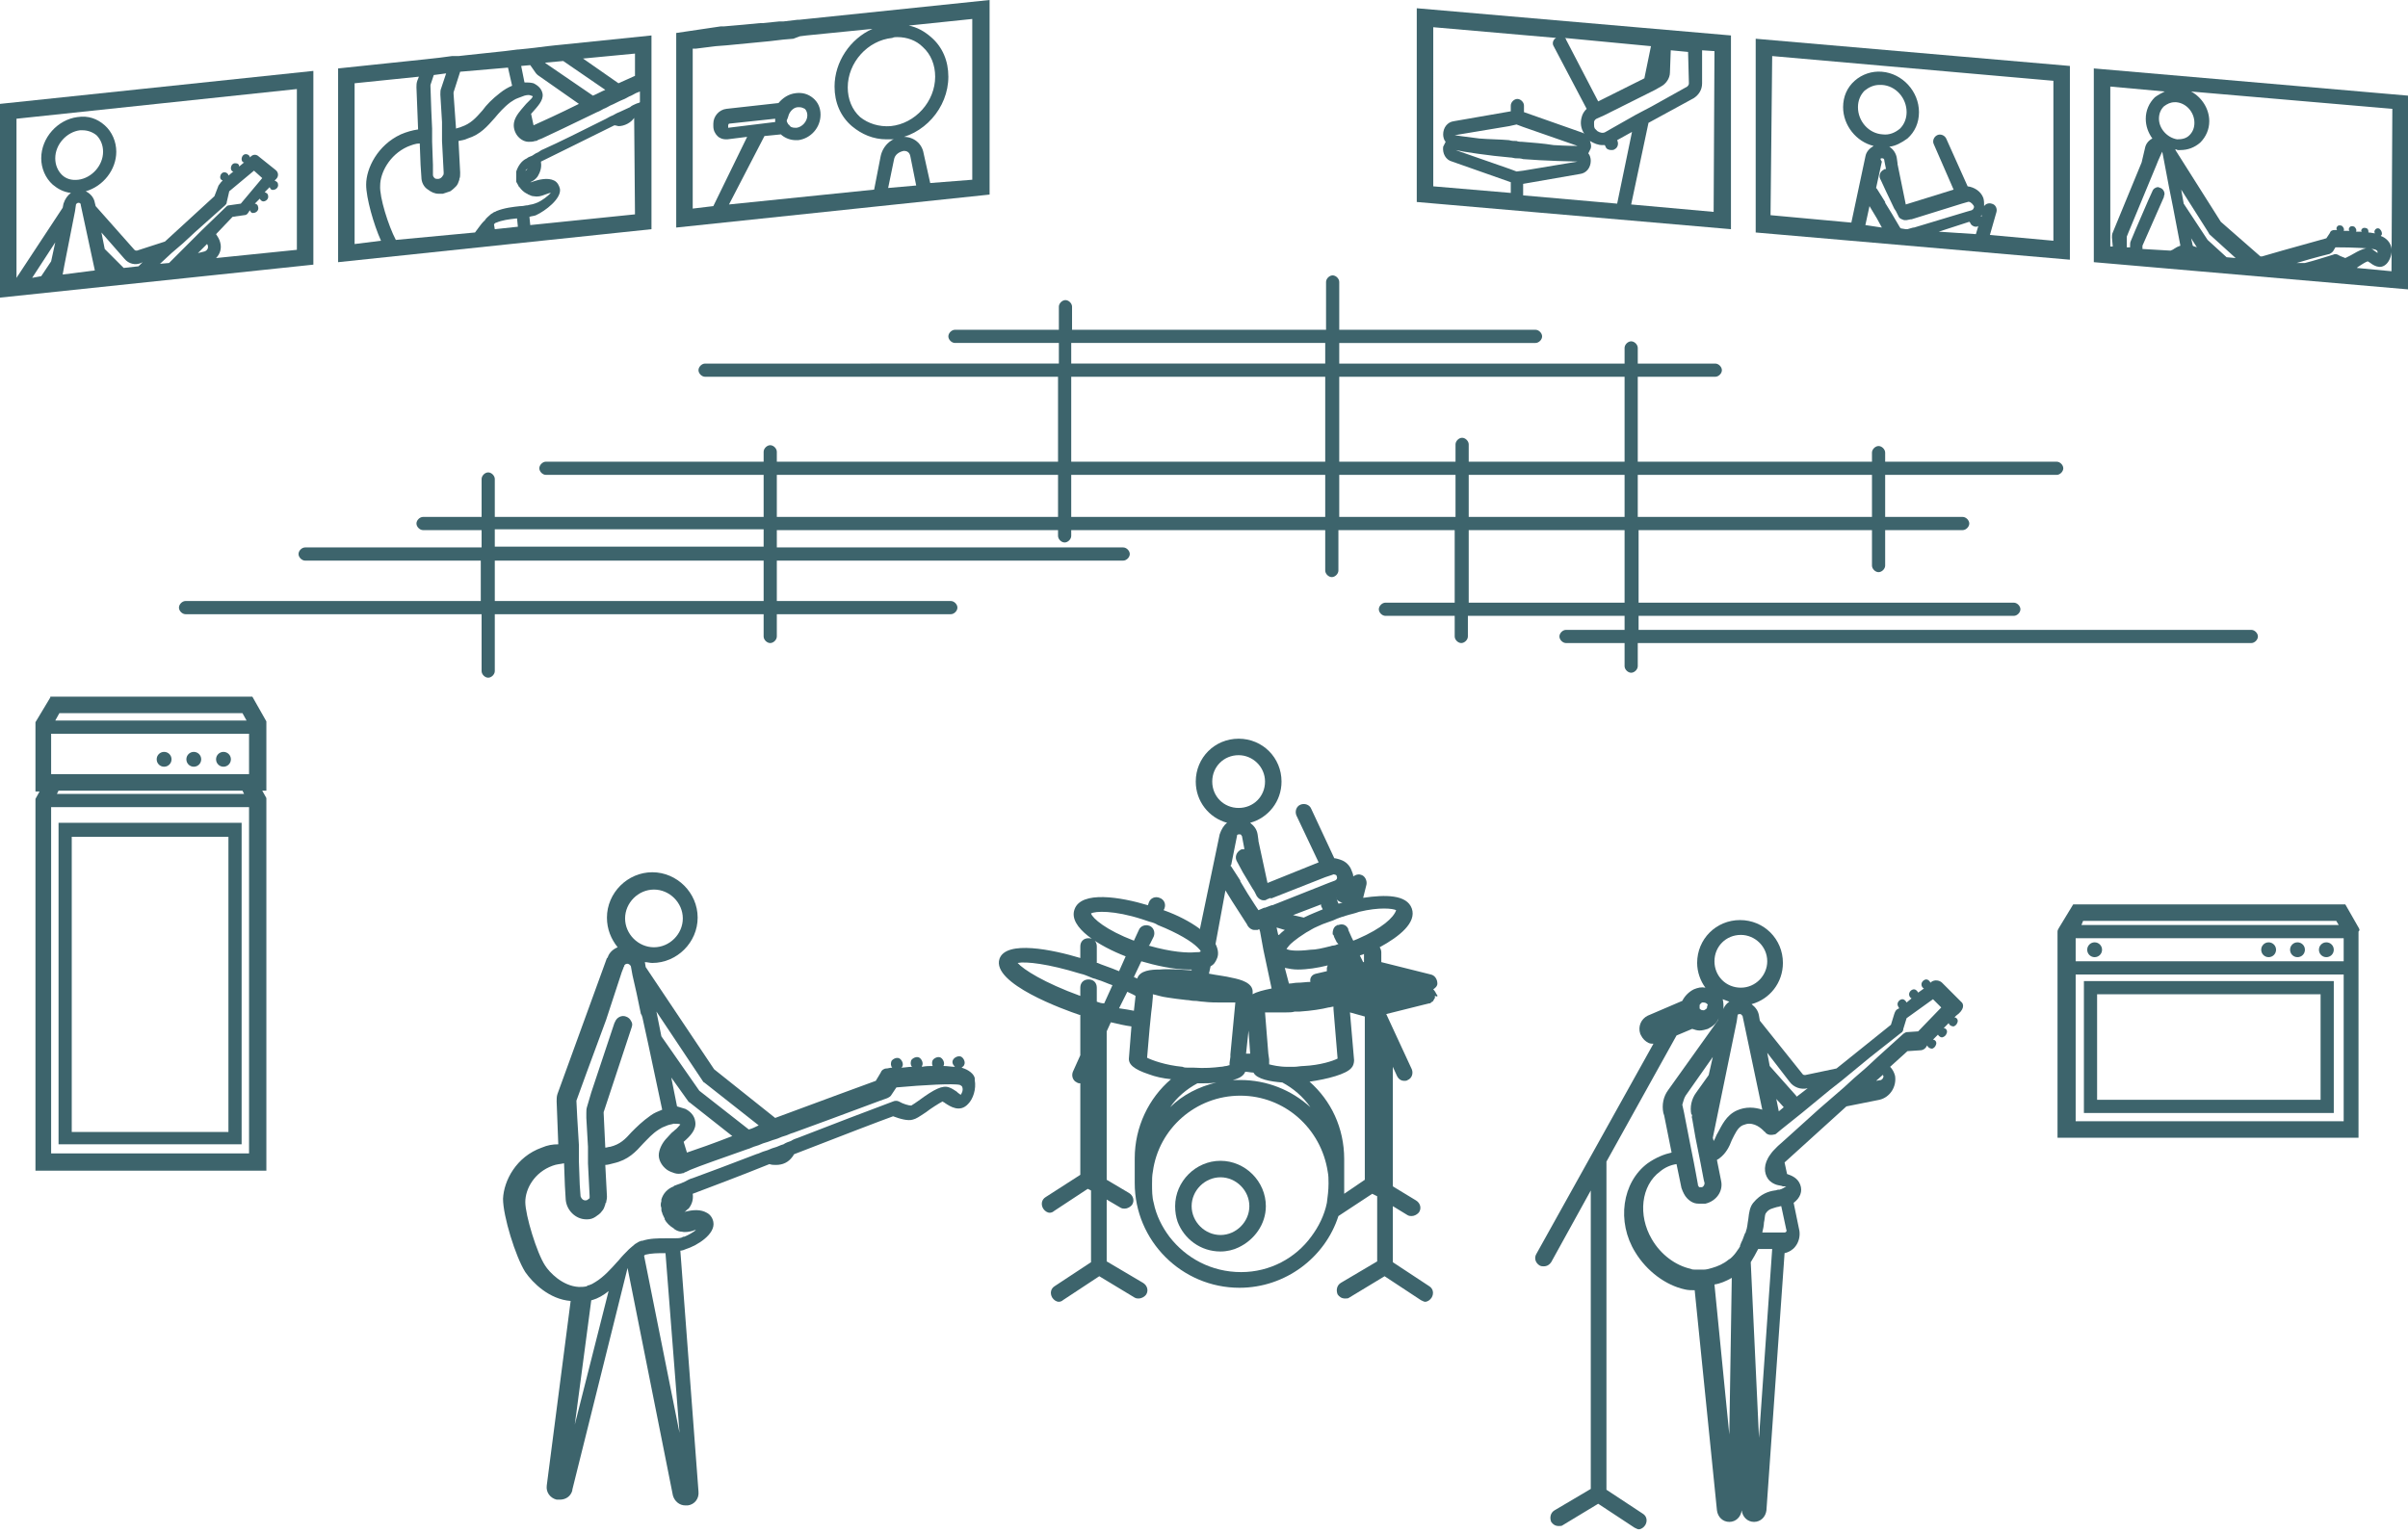 <?xml version="1.0" encoding="utf-8"?>
<!-- Generator: Adobe Illustrator 23.0.1, SVG Export Plug-In . SVG Version: 6.00 Build 0)  -->
<svg version="1.1" id="レイヤー_1" xmlns="http://www.w3.org/2000/svg" xmlns:xlink="http://www.w3.org/1999/xlink" x="0px"
	 y="0px" width="292px" height="186px" viewBox="0 0 292 186" enable-background="new 0 0 292 186" xml:space="preserve">
<g>
	<g>
		<path fill="#3D646C" d="M174.3,120.8c0-0.1,0-0.1-0.1-0.2c-0.1-0.2-0.2-0.4-0.4-0.6c0.3-0.2,0.5-0.4,0.5-0.7c0-0.5-0.3-1-0.8-1.1
			l-6-1.5v-1.2c0-0.2-0.1-0.5-0.2-0.6c2.4-1.3,4.5-3,3.9-4.7c-0.6-1.7-3.2-1.7-5.9-1.3l0.4-1.6c0.1-0.5-0.2-1.1-0.7-1.2
			c-0.3-0.1-0.6,0-0.9,0.2c0-0.2-0.1-0.5-0.2-0.7c-0.2-0.6-0.7-1.1-1.3-1.3c-0.3-0.1-0.6-0.2-0.8-0.2l-2.8-6
			c-0.2-0.5-0.8-0.7-1.3-0.5c-0.5,0.2-0.7,0.8-0.5,1.3l2.7,5.7l-6.2,2.5l-1.1-5.1c0,0,0,0,0-0.1l-0.1-0.7c-0.1-0.6-0.4-1-0.9-1.4
			c2.2-0.6,3.8-2.6,3.8-5c0-2.9-2.3-5.2-5.2-5.2s-5.2,2.3-5.2,5.2c0,2.4,1.6,4.4,3.8,5c-0.4,0.3-0.7,0.8-0.9,1.4l-2.4,11.5
			c0,0-0.1-0.1-0.1-0.1c-1.1-0.8-2.6-1.6-4.3-2.2l0.1-0.2c0.2-0.5,0-1.1-0.6-1.3c-0.5-0.2-1.1,0-1.3,0.6l-0.1,0.3
			c-3.3-1-8.1-1.8-8.9,0.5c-0.8,2.2,3.1,4.5,6.2,5.7l-0.8,1.8c-1.2-0.5-2.2-0.8-2.6-1c0,0,0,0-0.1,0v-2c0-0.6-0.4-1-1-1s-1,0.4-1,1
			v1.4c-3.3-1-9-2.2-9.8,0.1c-1,3,7.9,6.2,9.7,6.8c0,0,0,0,0.1,0v4.9l-0.9,2c-0.2,0.5,0,1.1,0.5,1.3c0.1,0.1,0.3,0.1,0.4,0.1
			c0,0,0,0,0,0v11.1l-4.2,2.7c-0.5,0.3-0.6,0.9-0.3,1.4c0.2,0.3,0.5,0.5,0.8,0.5c0.2,0,0.4-0.1,0.5-0.2l4.1-2.7l0.4,0.2v8.7
			l-4.4,2.9c-0.5,0.3-0.6,0.9-0.3,1.4c0.2,0.3,0.5,0.5,0.8,0.5c0.2,0,0.4-0.1,0.5-0.2l4.4-2.9l4.3,2.6c0.2,0.1,0.3,0.1,0.5,0.1
			c0.3,0,0.7-0.2,0.9-0.5c0.3-0.5,0.1-1.1-0.4-1.4l-4.4-2.6v-7.5l1.7,1c0.2,0.1,0.3,0.1,0.5,0.1c0.3,0,0.7-0.2,0.9-0.5
			c0.3-0.5,0.1-1.1-0.4-1.4l-2.7-1.6v-18l0.5-1.1c0.9,0.2,1.7,0.4,2.5,0.5l-0.3,3.8c-0.1,0.8,0.6,1.4,2.4,2c0.8,0.3,1.7,0.5,2.7,0.6
			c-2.7,2.3-4.4,5.8-4.4,9.6v3c0,7,5.7,12.7,12.7,12.7c5.6,0,10.4-3.7,12-8.7l4.1-2.7l0.6,0.3v7.9l-4.4,2.6
			c-0.5,0.3-0.6,0.9-0.4,1.4c0.2,0.3,0.5,0.5,0.9,0.5c0.2,0,0.4,0,0.5-0.1l4.3-2.6l4.4,2.9c0.2,0.1,0.4,0.2,0.5,0.2
			c0.3,0,0.6-0.2,0.8-0.5c0.3-0.5,0.2-1.1-0.3-1.4l-4.4-2.9v-6.8l1.8,1.1c0.2,0.1,0.3,0.1,0.5,0.1c0.3,0,0.7-0.2,0.9-0.5
			c0.3-0.5,0.1-1.1-0.4-1.4l-2.8-1.7v-14.5l0.5,1.1c0.2,0.4,0.5,0.6,0.9,0.6c0.1,0,0.3,0,0.4-0.1c0.5-0.2,0.7-0.8,0.5-1.3l-3.1-6.7
			l5.2-1.3c0,0,0.1,0,0.1,0c0.1,0,0.1,0,0.1-0.1c0.1,0,0.1-0.1,0.2-0.1c0,0,0.1-0.1,0.1-0.1c0-0.1,0.1-0.1,0.1-0.2
			c0,0,0-0.1,0.1-0.1c0-0.1,0-0.2,0-0.3C174.3,120.9,174.3,120.9,174.3,120.8C174.3,120.8,174.3,120.8,174.3,120.8
			C174.3,120.8,174.3,120.8,174.3,120.8z M141.8,150c-0.9-1.2-1.6-2.6-1.9-4.1c-0.2-0.7-0.2-1.5-0.2-2.3c0-0.5,0-1,0.1-1.5
			c0.7-5.2,5.2-9.2,10.6-9.2c5.4,0,9.8,4,10.6,9.2c0.1,0.5,0.1,0.9,0.1,1.4v0.1c0,0,0,0,0,0c0,0.8-0.1,1.5-0.2,2.3
			c-0.3,1.5-1,2.9-1.9,4.1c-1.9,2.6-5,4.3-8.5,4.3C146.9,154.3,143.8,152.6,141.8,150z M133,121.5v-1.7c0-0.6-0.4-1-1-1s-1,0.4-1,1
			v1c-4.4-1.6-6.9-3.2-7.6-4c1-0.2,3.7,0.1,7.6,1.3c0.5,0.1,0.9,0.3,1.4,0.5c0.2,0.1,0.4,0.1,0.6,0.2c0.7,0.2,1.3,0.5,1.9,0.7
			l-1,2.2C133.5,121.7,133.3,121.6,133,121.5z M136.7,120.3c0.4,0.2,0.7,0.3,1,0.5l-0.2,1.8c-0.5-0.1-1.1-0.2-1.8-0.3L136.7,120.3z
			 M132.3,110.8c0.5-0.3,2.8-0.4,6.2,0.7c0.3,0.1,0.6,0.2,0.9,0.3c0.4,0.1,0.7,0.2,1,0.4c2.5,1,4.1,2,4.8,2.7
			c0.2,0.2,0.4,0.4,0.4,0.5c-0.1,0.1-0.3,0.1-0.6,0.1c-1,0.1-2.9,0-5.7-0.8l0.1-0.1l0.5-1c0.2-0.5,0-1.1-0.5-1.3
			c-0.5-0.2-1.1,0-1.3,0.5l0,0l-0.6,1.3C134.1,112.8,132.5,111.4,132.3,110.8z M154.1,109l6.6-2.6l0.9-0.3c0.1-0.1,0.3,0,0.3,0
			c0.1,0,0.2,0.1,0.2,0.2c0.1,0.2,0,0.4-0.2,0.5l-0.8,0.3l-6.8,2.7l-0.1,0l-0.8,0.3l-0.1,0l-0.7,0.3l-0.2-0.3l-0.2-0.3l-0.9-1.4
			l-0.9-1.5l0-0.1l-1.1-1.7l-0.1-0.1l0.1-0.1l0.7-3.5c0-0.1,0-0.2,0.3-0.2s0.2,0.2,0.3,0.2l0.3,1.6c-0.2,0-0.4,0-0.5,0.1
			c-0.5,0.3-0.7,0.9-0.4,1.4l0,0l0.7,1.3l1.2,2l0.2,0.3l0.3,0.6c0.2,0.3,0.5,0.5,0.8,0.5c0,0,0.1,0,0.1,0c0.1,0,0.2,0,0.3-0.1
			l0.5-0.2L154.1,109z M162.2,128.4c-0.6,0.3-2.1,0.8-4.1,0.9c-0.4,0-0.8,0.1-1.2,0.1c-0.3,0-0.5,0-0.8,0c-1,0-1.8-0.2-2.2-0.3
			l0-0.3l0-0.3l-0.1-0.7l-0.4-5c0.1,0,0.3,0,0.4,0c0.3,0,0.6,0,0.9,0c0.1,0,0.2,0,0.3,0c0.3,0,0.7,0,1,0c0.3,0,0.7,0,1-0.1
			c0.2,0,0.4,0,0.6,0c1.5-0.1,2.7-0.3,3.5-0.5c0.2,0,0.4-0.1,0.6-0.1l0,0.3L162.2,128.4z M162.8,109.5c-0.2,0-0.3,0.1-0.5,0.1
			l-0.2-0.5c0-0.1-0.1-0.1-0.1-0.2l0,0C162.1,109.2,162.4,109.4,162.8,109.5z M155.8,117.4c0.5,0.1,1,0.2,1.6,0.2
			c1.1,0,2.4-0.2,3.6-0.5l-0.1,0.3c0,0.1,0,0.3,0,0.4l-1.3,0.3c-0.5,0.1-0.8,0.5-0.7,1c-0.5,0-1,0.1-1.6,0.1c-0.3,0-0.6,0.1-1,0.1
			L155.8,117.4z M160.2,109.9l0.2,0.4c-0.7,0.3-1.5,0.6-2.3,1l-1.3-0.3l3.4-1.3C160.2,109.7,160.2,109.8,160.2,109.9z M154.8,112.5
			l1,0.3c-0.3,0.2-0.5,0.4-0.7,0.6l-0.1,0L154.8,112.5z M151.4,125l0.2,2.8h-0.5L151.4,125z M150.4,131c-0.3,0-0.6,0-0.9,0
			c0.8-0.2,1.3-0.5,1.5-1c0.3,0,0.7,0.1,1,0.1c0.4,0.8,2.1,1.1,3.5,1.2c1.3,0.7,2.5,1.7,3.4,3C156.6,132.2,153.6,131,150.4,131z
			 M163.4,117.2C163.4,117.2,163.4,117.2,163.4,117.2L163.4,117.2L163.4,117.2z M164.6,113.9c-0.2,0.1-0.3,0.1-0.5,0.2l-0.2-0.4
			l-0.4-0.9l0-0.1l0,0c-0.2-0.5-0.7-0.7-1.2-0.5c0,0-0.1,0-0.1,0c-0.1,0-0.1,0.1-0.2,0.1c-0.3,0.2-0.4,0.6-0.4,0.9
			c0,0.1,0,0.2,0.1,0.2l0.1,0.3l0.3,0.6l0.1,0.1l0.1,0.1c-0.2,0.1-0.5,0.2-0.7,0.2c-0.1,0-0.3,0.1-0.4,0.1c-0.8,0.2-1.6,0.4-2.3,0.4
			c-1.6,0.2-2.6,0.1-2.9-0.1c0.1-0.1,0.2-0.3,0.5-0.6c0.2-0.2,0.6-0.5,1-0.8c0.3-0.2,0.6-0.4,0.9-0.6c0.4-0.2,0.8-0.5,1.3-0.7
			c0.4-0.2,0.9-0.4,1.5-0.6c0,0,0,0,0,0c0.3-0.1,0.6-0.2,1-0.4c0.1,0,0.2-0.1,0.3-0.1c0.2-0.1,0.4-0.1,0.6-0.2
			c0.6-0.2,1.2-0.3,1.7-0.5c2.5-0.6,4.1-0.4,4.5-0.2C169,111.3,167.6,112.6,164.6,113.9z M148.6,108l0.8,1.3l1.8,2.8l0.1,0.2
			c0.2,0.3,0.5,0.5,0.8,0.5c0.1,0,0.2,0,0.3,0c0,0,0.1,0,0.1,0l0.2-0.1l0.1,0.3l0.2,1.1l0.2,1.1l1,4.7c-1,0.2-1.8,0.4-2.3,0.7l0-0.2
			c0.1-1.2-1.5-1.6-2.5-1.8c-0.8-0.2-1.8-0.3-2.8-0.5l0.2-0.9c0.4-0.2,0.6-0.5,0.8-1c0.2-0.5,0.1-1.1-0.2-1.7L148.6,108z
			 M139.4,124.8l0.1-1l0.1-1l0.1-0.8l0.1-1.1l0-0.3c0.5,0.1,1,0.3,1.8,0.4c0.6,0.1,1.4,0.2,2.3,0.3c0.3,0,0.6,0.1,0.9,0.1
			c0,0,0.1,0,0.1,0c0.3,0,0.7,0.1,1,0.1c0.8,0.1,1.6,0.1,2.3,0.1c0.4,0,0.7,0,1,0c0.2,0,0.4,0,0.6,0l-0.6,6.3l0,0.3l-0.1,0.7l0,0.3
			c-0.1,0-0.3,0.1-0.4,0.1c-0.2,0-0.4,0.1-0.7,0.1c-0.8,0.1-1.9,0.2-3.3,0.1c-0.2,0-0.4,0-0.7,0c-0.2,0-0.4,0-0.6-0.1
			c-2.1-0.2-3.7-0.8-4.3-1.1L139.4,124.8z M145.2,131.4c0.2,0,0.4,0,0.6,0c0.6,0,1.1,0,1.7-0.1c-2.1,0.5-4.1,1.5-5.6,3
			C142.7,133.1,143.9,132.1,145.2,131.4z M165.5,116.7l-0.2,0l-0.4-0.8c0.2-0.1,0.4-0.1,0.5-0.2V116.7z M150.2,91.6
			c1.7,0,3.2,1.4,3.2,3.2s-1.4,3.2-3.2,3.2s-3.2-1.4-3.2-3.2S148.4,91.6,150.2,91.6z M138.4,116.6c1.7,0.5,3.9,1,5.7,1
			c0.1,0,0.3,0,0.4,0l0,0.1c-1.5-0.1-2.8-0.2-3.9-0.1c-1,0-2.4,0.1-2.7,1.1c-0.1-0.1-0.3-0.1-0.4-0.2L138.4,116.6z M163,143.6
			C163,143.6,163,143.6,163,143.6l0-2.9c0,0,0,0,0-0.1c0-3.8-1.6-7.1-4.2-9.4c2.1-0.3,4.5-0.9,5.1-1.7c0.2-0.2,0.3-0.6,0.3-0.9
			l-0.5-5.8l1.8,0.5v19.8l-2.5,1.7C163,144.4,163,144,163,143.6z"/>
		<path fill="#3D646C" d="M148,140.8c-3,0-5.5,2.5-5.5,5.5c0,0.7,0.1,1.3,0.3,1.9c0.8,2.1,2.8,3.6,5.2,3.6c0.8,0,1.6-0.2,2.2-0.5
			c1.9-0.9,3.3-2.8,3.3-5C153.5,143.3,151,140.8,148,140.8z M148,149.8c-1.9,0-3.5-1.6-3.5-3.5s1.6-3.5,3.5-3.5s3.5,1.6,3.5,3.5
			S149.9,149.8,148,149.8z"/>
		<path fill="#3D646C" d="M237.8,121.5l-2.3-2.3c-0.3-0.3-0.9-0.4-1.3-0.1l-0.1,0.1c-0.1-0.2-0.3-0.4-0.5-0.4
			c-0.3,0-0.6,0.3-0.6,0.6c0,0.2,0.1,0.4,0.3,0.5l-0.7,0.5c-0.1-0.2-0.3-0.4-0.5-0.4c-0.3,0-0.6,0.3-0.6,0.6c0,0.2,0.1,0.4,0.3,0.5
			l-0.6,0.5c-0.1-0.2-0.3-0.4-0.5-0.4c-0.3,0-0.6,0.3-0.6,0.6c0,0.2,0.1,0.3,0.2,0.5l-0.2,0.1c-0.2,0.1-0.3,0.3-0.4,0.6l-0.4,1.3
			l-6.6,5.3l-3.8,0.8c-0.1,0-0.2,0-0.3-0.1l-5.2-6.5l-0.1-0.6c-0.1-0.6-0.4-1-0.9-1.4c2.2-0.6,3.8-2.6,3.8-5c0-2.9-2.3-5.2-5.2-5.2
			c-2.9,0-5.2,2.3-5.2,5.2c0,1.1,0.4,2.2,1,3c-0.5-0.1-0.9,0-1.4,0.2c-0.6,0.3-1.1,0.8-1.4,1.4c0,0,0,0,0,0l-4.2,1.8
			c-0.8,0.4-1.2,1.3-0.9,2.2l0.1,0.2c0.2,0.4,0.5,0.7,0.9,0.9c0.2,0.1,0.4,0.1,0.6,0.1c0,0,0,0,0,0l-14.2,25.5
			c-0.3,0.5-0.1,1.1,0.4,1.4c0.2,0.1,0.3,0.1,0.5,0.1c0.4,0,0.7-0.2,0.9-0.5l4.8-8.7v36.2l-4.4,2.6c-0.5,0.3-0.6,0.9-0.4,1.4
			c0.2,0.3,0.5,0.5,0.9,0.5c0.2,0,0.4,0,0.5-0.1l4.3-2.6l4.4,2.9c0.2,0.1,0.4,0.2,0.5,0.2c0.3,0,0.6-0.2,0.8-0.5
			c0.3-0.5,0.2-1.1-0.3-1.4l-4.4-2.9v-39.8c0,0,0,0,0,0l8.5-15.3l1.9-0.8c0.3,0.1,0.6,0.2,0.9,0.2c0.3,0,0.7-0.1,1-0.2
			c0.6-0.3,1.1-0.7,1.3-1.3l-0.1,0.3l-6,8.4c-0.6,0.8-0.8,1.8-0.6,2.8l0.1,0.3c0,0,0,0,0,0l0.9,4.5c-0.9,0.2-1.9,0.6-2.9,1.3
			c-3.1,2.3-3.8,7.1-1.5,10.8c1.4,2.3,3.7,4,6,4.5c0.4,0.1,0.8,0.1,1.2,0.1l2.7,26.7c0.1,0.8,0.7,1.4,1.5,1.4c0,0,0,0,0,0
			c0.8,0,1.4-0.6,1.5-1.4c0,0,0,0,0-0.1l0-0.6l0,0.7c0.1,0.8,0.7,1.4,1.5,1.4c0,0,0,0,0,0c0.8,0,1.4-0.6,1.5-1.4l2.2-31.2
			c0.5-0.1,1-0.4,1.3-0.8c0.4-0.5,0.6-1.2,0.5-1.9l-0.7-3.4c0.8-0.6,1.1-1.4,0.8-2.2c-0.3-0.8-1-1.1-1.6-1.3l-0.3-1.4l7.5-6.8l4-0.8
			c1.3-0.3,2.1-1.6,1.9-2.9c-0.1-0.4-0.3-0.8-0.6-1.1l2.1-1.9l1.5-0.1c0.3,0,0.5-0.1,0.7-0.3l0.2-0.3c0.1,0.3,0.4,0.4,0.6,0.4
			c0.3-0.1,0.5-0.4,0.5-0.7c0-0.2-0.2-0.4-0.4-0.4l0.6-0.6c0.1,0.2,0.4,0.4,0.6,0.3c0.3-0.1,0.5-0.4,0.5-0.7c0-0.2-0.2-0.4-0.4-0.4
			l0.6-0.6c0.1,0.3,0.4,0.4,0.6,0.4c0.3-0.1,0.5-0.4,0.5-0.7c0-0.2-0.2-0.4-0.4-0.4l0.2-0.2C238.2,122.5,238.2,121.8,237.8,121.5z
			 M228.4,130.5c0,0.2-0.1,0.4-0.3,0.5l-0.6,0.1l0.9-0.8C228.3,130.4,228.3,130.5,228.4,130.5z M230.8,125.4l-3.1,2.8l-1.4,1.3
			l-1.5,1.3l-1.2,1.1l-1.5,1.3l-1.5,1.3l-4.1,3.7l-0.9,0.8l-0.2,0.2c-0.3,0.3-0.5,0.5-0.7,0.8c-0.9,1.2-0.8,2.3-0.3,3
			c0.3,0.4,0.7,0.6,1,0.7c0.3,0.1,0.6,0.1,0.8,0.2c0.1,0,0.2,0,0.3,0c0,0,0,0,0.1,0c0,0,0,0,0,0c-0.2,0.1-0.4,0.3-0.8,0.4
			c0,0-0.1,0-0.1,0c-0.2,0-0.3,0.1-0.5,0.1c-0.7,0.1-1.7,0.4-2.6,1.5c-0.4,0.5-0.5,1.1-0.6,2c-0.1,0.5-0.1,1-0.3,1.5
			c0,0.1,0,0.1-0.1,0.2c-0.1,0.3-0.2,0.5-0.3,0.8c-0.1,0.2-0.2,0.4-0.3,0.7c0,0,0,0,0,0.1c-0.1,0.1-0.1,0.2-0.2,0.3
			c-0.2,0.3-0.4,0.6-0.7,0.9c0,0-0.1,0.1-0.1,0.1c-0.1,0.1-0.2,0.2-0.4,0.3c-0.6,0.5-1.3,0.8-2,1c-0.3,0.1-0.7,0.2-1,0.2
			c-0.3,0-0.7,0-1,0c-0.2,0-0.4,0-0.6-0.1c-1.8-0.4-3.6-1.7-4.7-3.6c-1.7-2.9-1.3-6.5,1-8.2c0.6-0.5,1.3-0.8,2-0.9l0.6,2.9
			c0.1,0.3,0.2,0.5,0.3,0.7c0.2,0.4,0.5,0.7,0.8,0.9c0.3,0.2,0.6,0.3,1,0.3c0.1,0,0.2,0,0.3,0c0,0,0,0,0,0c0,0,0,0,0,0
			c0.2,0,0.3,0,0.5,0c1.3-0.3,2.2-1.5,1.9-2.8l-0.5-2.5c0.1-0.1,0.2-0.1,0.3-0.2c0.8-0.6,1.2-1.4,1.5-2.2c0.4-0.8,0.7-1.5,1.3-1.8
			c0.3-0.1,0.5-0.2,0.8-0.2c1,0,1.7,0.8,1.9,1c0,0,0.1,0,0.1,0.1c0.3,0.3,0.7,0.3,1.1,0.2c0.1,0,0.2-0.1,0.2-0.1l0.6-0.5l2.5-2
			l1.7-1.4l1.7-1.4l1.4-1.1l1.7-1.4l1.7-1.4l3.8-3c0.2-0.1,0.3-0.3,0.3-0.5l0.4-1.3l3.2-2.3l1,1l-2.8,2.9l-1.5,0.1
			C231.2,125.2,230.9,125.3,230.8,125.4z M216.6,149.4c0,0-0.1,0.1-0.2,0.1h-0.5h-2.2c0.1-0.4,0.2-0.9,0.2-1.2
			c0.1-0.4,0.1-0.9,0.2-1.1c0.4-0.6,0.8-0.6,1.4-0.8c0.2,0,0.3-0.1,0.5-0.1l0.6,2.8C216.7,149.3,216.6,149.4,216.6,149.4z M210,155
			l-0.3,19l-1.8-18.2C208.6,155.7,209.3,155.4,210,155z M213.2,151.5h1.7l-1.6,22.9l-1-21.3C212.6,152.6,212.9,152.1,213.2,151.5z
			 M207,122.2c0,0.1-0.1,0.2-0.3,0.3c-0.1,0.1-0.3,0-0.4,0c-0.1-0.1-0.2-0.1-0.2-0.2c0-0.1,0-0.2,0-0.3c0,0,0,0,0-0.1
			c0.1-0.1,0.1-0.2,0.3-0.3c0.1,0,0.1,0,0.2,0c0.2,0,0.4,0.1,0.5,0.3C207,122,207,122.1,207,122.2z M208.9,121.2
			c0.3,0.1,0.5,0.2,0.8,0.3c-0.3,0.2-0.6,0.5-0.7,0.9C209,122,209,121.6,208.9,121.2z M217,131.2c0.5,0.7,1.4,1,2.2,0.8l-1.3,1
			c0,0-0.1,0-0.1-0.1l-3.2-3.6l-0.3-1.6L217,131.2z M215.4,133.3l0.9,1c0,0,0,0,0,0l-0.6,0.5L215.4,133.3z M213.7,134.6
			c-0.9-0.3-2-0.4-3.1,0.1c-1.3,0.6-1.8,1.8-2.3,2.7c-0.2,0.3-0.3,0.7-0.5,1l-0.1-0.4l2.9-14.1c0,0,0,0,0,0l0.1-0.7
			c0-0.1,0-0.2,0.3-0.2c0.2,0,0.2,0.2,0.3,0.2L213.7,134.6z M211.1,113.4c1.7,0,3.2,1.4,3.2,3.2c0,1.7-1.4,3.2-3.2,3.2
			s-3.2-1.4-3.2-3.2C207.9,114.8,209.3,113.4,211.1,113.4z M204.4,132.9l3.3-4.7l-0.5,2.2l-1.5,2.1c-0.6,0.8-0.8,1.8-0.6,2.7l0.1,0
			c0,0.1-0.1,0.3,0,0.5c0,0,0,0,0,0l0.4,2.3l0.2,1l0.2,1l0.1,0.5l0.1,0.5l0.4,2.1l0.1,0.4c0,0.2-0.1,0.4-0.3,0.5c0,0,0,0-0.1,0
			c0,0,0,0,0,0c0,0,0,0,0,0c-0.1,0-0.1,0-0.2,0c-0.1,0-0.1,0-0.1-0.1c0,0-0.1-0.1-0.1-0.1c0,0,0,0,0,0c0,0,0-0.1,0-0.1l-0.2-1.1
			l-0.3-1.6l-0.2-1l0,0l-0.2-1l-0.8-4.1l0,0l-0.2-0.9C204.1,133.7,204.2,133.2,204.4,132.9z"/>
		<path fill="#3D646C" d="M116.9,129.6c-0.1,0-0.2-0.1-0.3-0.1c0.1-0.1,0.3-0.2,0.3-0.3c0.2-0.3,0-0.8-0.3-1c-0.3-0.2-0.8,0-1,0.3
			c-0.2,0.3-0.1,0.6,0.2,0.9c-0.4,0-0.9-0.1-1.4-0.1c0,0,0,0,0,0c0.2-0.3,0-0.8-0.3-1c-0.3-0.2-0.8,0-1,0.3c-0.1,0.2-0.1,0.5,0,0.7
			c-0.4,0-0.8,0-1.3,0.1c0,0,0,0,0-0.1c0.2-0.3,0-0.8-0.3-1c-0.3-0.2-0.8,0-1,0.3c-0.1,0.3-0.1,0.6,0.1,0.8c-0.5,0-0.9,0.1-1.3,0.1
			c0,0,0,0,0.1-0.1c0.2-0.3,0-0.8-0.3-1c-0.3-0.2-0.8,0-1,0.3c-0.1,0.3-0.1,0.6,0.1,0.8c-0.3,0-0.5,0.1-0.7,0.1
			c-0.3,0-0.6,0.2-0.7,0.5l-0.6,1c-1.4,0.5-6.8,2.5-12.2,4.5l-7.4-5.9l-8.3-12.4l-0.1-0.6c0.3,0,0.6,0.1,0.9,0.1
			c3,0,5.5-2.5,5.5-5.5c0-3-2.5-5.5-5.5-5.5s-5.5,2.5-5.5,5.5c0,1.4,0.5,2.6,1.3,3.6c-0.5,0.2-1,0.6-1.2,1.2c0,0,0,0.1-0.1,0.1
			l-6,16.5c-0.1,0.3-0.1,0.6-0.1,0.9l0.2,5.2c-0.7,0-1.3,0.1-2,0.4c-3.1,1.1-4.6,4-4.7,6.2c0,2.1,1.5,7,2.7,8.9
			c0.9,1.3,2.9,3.3,5.5,3.5l-2.9,22.4c-0.1,0.8,0.4,1.5,1.2,1.7c0.1,0,0.2,0,0.4,0c0.7,0,1.3-0.4,1.5-1.1c0,0,0,0,0-0.1l6.7-26.9
			l5.5,27.6c0.2,0.7,0.8,1.2,1.5,1.2c0.1,0,0.2,0,0.3,0c0.8-0.1,1.4-0.8,1.3-1.7l-2.2-29.2c0.2,0,0.5-0.1,0.7-0.2
			c1.3-0.4,3.6-1.8,3.3-3.3c-0.1-0.5-0.4-0.9-0.8-1.1c-0.7-0.4-1.6-0.4-2.7-0.1c0,0,0,0,0,0c0.2-0.1,0.3-0.3,0.5-0.4
			c0.4-0.5,0.6-1.1,0.5-1.8c2.1-0.8,5.6-2.1,9.3-3.6c0.3,0.1,0.5,0.1,0.8,0.1c0.8,0,1.5-0.3,2-1c0.1-0.1,0.1-0.2,0.2-0.3
			c5.4-2.1,10.6-4.1,12-4.6c0.8,0.3,1.8,0.6,2.4,0.4c0.4-0.1,0.7-0.3,1.6-0.9c0.5-0.4,1.6-1.1,2-1.3c0.1,0.1,0.2,0.1,0.3,0.2
			c0.6,0.4,1.8,1.2,2.8,0.1c0.6-0.6,1-1.8,0.8-2.9C118.3,130.5,117.7,129.9,116.9,129.6z M116,132.4c-0.3-0.2-0.6-0.4-0.9-0.5
			c-0.8-0.3-1.8,0.2-3.7,1.6c-0.3,0.2-0.7,0.5-0.9,0.6c-0.3,0-1-0.2-1.5-0.5c-0.2-0.1-0.5-0.1-0.7,0c-3.2,1.2-7.4,2.8-11.5,4.4
			c-0.3,0.1-0.6,0.2-0.9,0.4c-0.3,0.1-0.6,0.2-0.9,0.4c-0.4,0.1-0.7,0.3-1.1,0.4c-0.4,0.1-0.7,0.3-1.1,0.4c-0.4,0.1-0.7,0.3-1.1,0.4
			c-3.1,1.2-5.8,2.2-7.7,2.9c-0.4,0.1-0.7,0.3-0.9,0.4c-0.4,0.2-0.7,0.3-1,0.4c-0.2,0.1-0.4,0.1-0.4,0.2c-0.8,0.3-1.3,0.9-1.5,1.6
			c0,0.1,0,0.1,0,0.2c-0.1,0.3-0.1,0.6,0,0.8c0,0.1,0,0.1,0,0.2c0,0.1,0,0.2,0.1,0.4c0,0.1,0.1,0.3,0.2,0.5c0,0.1,0.1,0.1,0.1,0.2
			c0,0,0,0.1,0,0.1c0.2,0.4,0.6,0.8,1.1,1.1c0,0,0.1,0.1,0.1,0.1c0.3,0.2,0.6,0.3,0.9,0.3c0.4,0.1,0.9,0,1.3-0.1
			c0.2-0.1,0.3-0.1,0.4-0.1c-0.4,0.3-0.9,0.6-1.4,0.8c-0.1,0-0.2,0-0.3,0.1c-0.3,0.1-0.6,0.1-1,0.1c-0.3,0-0.5,0-0.8,0
			c-0.1,0-0.1,0-0.2,0c-0.9,0-1.9,0-2.8,0.3c0,0-0.1,0-0.1,0c-0.1,0-0.2,0.1-0.3,0.1c-0.2,0.1-0.3,0.2-0.5,0.3
			c-0.2,0.2-0.5,0.4-0.7,0.6c0,0-0.1,0.1-0.1,0.1c-0.4,0.4-0.8,0.8-1.2,1.3c0,0-0.1,0.1-0.1,0.1c-0.8,0.9-1.7,1.9-2.7,2.5
			c-0.3,0.2-0.5,0.3-0.8,0.4c-0.1,0-0.2,0-0.2,0.1c-0.3,0.1-0.7,0.1-1,0.1c-2-0.1-3.6-1.8-4.1-2.6c-1-1.5-2.4-6.1-2.4-7.7
			c0-1.6,1.1-3.6,3.3-4.4c0.5-0.2,1-0.2,1.4-0.3l0.1,2.7l0.1,1.7c0.1,1.3,1.2,2.4,2.5,2.4c0,0,0.1,0,0.1,0c0,0,0,0,0,0
			c0.4,0,0.7-0.1,1-0.3c0.3-0.2,0.6-0.4,0.8-0.7c0.2-0.2,0.3-0.5,0.4-0.8c0-0.1,0-0.2,0.1-0.2c0-0.2,0.1-0.4,0.1-0.7l0-0.1l-0.2-3.8
			c0.3,0,0.6-0.1,1-0.2c1.8-0.4,2.7-1.4,3.6-2.4c0.6-0.6,1.1-1.2,1.9-1.7c0.3-0.2,0.5-0.3,0.8-0.4c0.4-0.2,0.7-0.2,1-0.3
			c0.4,0,0.7,0,0.8,0.1c-0.2,0.2-0.4,0.5-0.7,0.7c0,0,0,0-0.1,0.1c-0.3,0.2-0.5,0.5-0.8,0.8c-0.5,0.5-0.9,1.2-1,1.9
			c-0.1,0.7,0.3,1.5,1,2c0.3,0.2,0.6,0.3,0.9,0.4c0.3,0.1,0.7,0.1,1,0c0.1,0,0.2,0,0.2-0.1c0.1,0,0.3-0.1,0.7-0.3
			c1.2-0.5,3.8-1.4,6.9-2.5c0.4-0.1,0.7-0.3,1.1-0.4c0.4-0.1,0.7-0.3,1.1-0.4c0.4-0.1,0.8-0.3,1.2-0.4c0.4-0.1,0.7-0.3,1.1-0.4
			c0.4-0.1,0.7-0.3,1.1-0.4c5.8-2.1,11.3-4.2,11.4-4.2c0.2-0.1,0.4-0.2,0.5-0.4l0.6-0.9c3.3-0.3,7-0.5,7.7-0.3
			c0.2,0.1,0.3,0.2,0.3,0.3c0.1,0.3,0,0.6-0.2,0.9C116.2,132.6,116.1,132.5,116,132.4z M78.1,152.3c0,0,0.1,0,0.1-0.1
			c0.8-0.2,1.6-0.2,2.5-0.2c0,0,0,0,0,0l1.7,21.8L78.1,152.3z M69.7,172.8l2-15.1c0,0,0,0,0.1,0c0.7-0.2,1.4-0.6,2-1.1L69.7,172.8z
			 M82.9,138.5c0.8-0.7,1.6-1.5,1.4-2.5c-0.1-0.7-0.6-1.2-1.2-1.5c-0.3-0.1-0.7-0.2-1-0.3l-0.7-3.5l2,2.8c0.1,0.1,0.1,0.2,0.2,0.2
			l5.2,4.1c-2.3,0.9-4.3,1.6-5.5,2L82.9,138.5z M90.8,137l-6-4.7l-4.6-6.6l-0.6-3l5.6,8.4c0.1,0.1,0.1,0.2,0.2,0.2l6.6,5.2
			C91.6,136.7,91.2,136.9,90.8,137z M75.4,117.9l0.2-0.5c0-0.1,0.1-0.2,0.1-0.2l0,0l0-0.1c0,0,0,0,0.1-0.1c0.1-0.1,0.2-0.1,0.3-0.1
			c0.1,0,0.3,0.1,0.4,0.3l0.2,1.1l0.5,2.2l0.5,2.4c0,0.1,0.1,0.2,0.1,0.2l0,0l0.1,0.3l0.7,3.2l1.7,8c-0.5,0.2-1,0.4-1.4,0.7
			c-1,0.7-1.7,1.4-2.3,2c-0.8,0.9-1.4,1.5-2.6,1.8c-0.2,0-0.4,0.1-0.6,0.1l-0.2-4.2c0,0,0-0.1,0-0.1l3.4-10.3
			c0.1-0.3,0.1-0.5-0.1-0.8c-0.1-0.2-0.3-0.4-0.6-0.5c-0.5-0.2-1.1,0.1-1.3,0.6l-0.1,0.2l-2.8,8.4l-0.5,1.7
			c-0.1,0.3-0.1,0.5-0.1,0.8l0,0.6l0.2,3.5l0,0.5l0,0.5l0,1l0.2,4c0,0,0,0.1,0,0.1c0,0.1,0,0.2-0.1,0.2c-0.1,0.1-0.2,0.2-0.4,0.2
			c-0.3,0-0.5-0.2-0.6-0.5l-0.1-1.4l-0.1-2.8l0-1l0-0.3l0-0.7l-0.2-3.3l-0.1-2c0,0,0-0.1,0-0.1l1.2-3.3l2.4-6.5L75.4,117.9z
			 M79.3,107.9c1.9,0,3.5,1.6,3.5,3.5c0,1.9-1.6,3.5-3.5,3.5c-1.9,0-3.5-1.6-3.5-3.5C75.8,109.5,77.4,107.9,79.3,107.9z"/>
		<path fill="#3D646C" d="M6.1,84.6l-1.8,3v8.4h0.5l-0.5,0.9v45.1h28V96.8l-0.5-0.9h0.5v-8.4l-1.7-3H6.1z M30.2,93.8v0.1h-24v-0.1
			V89h24V93.8z M6.7,87.4l0.5-0.9h22.2l0.5,0.9H6.7z M30.2,139.9h-24v-42h24V139.9z M29.6,96.3H6.9l0.2-0.4h22.3L29.6,96.3z"/>
		<circle fill="#3D646C" cx="27.1" cy="92.1" r="0.9"/>
		<circle fill="#3D646C" cx="23.5" cy="92.1" r="0.9"/>
		<path fill="#3D646C" d="M19.9,93c0.5,0,0.9-0.4,0.9-0.9c0-0.5-0.4-0.9-0.9-0.9c-0.5,0-0.9,0.4-0.9,0.9C19,92.6,19.4,93,19.9,93z"
			/>
		<path fill="#3D646C" d="M29.3,99.8H7.1v39h22.2V99.8z M27.7,137.3h-19v-35.8h19V137.3z"/>
		<path fill="#3D646C" d="M286,112.5L286,112.5l-1.6-2.8h-33l-1.7,2.8l0,0c-0.1,0.2-0.2,0.3-0.2,0.5v25h36.5v-25
			C286.2,112.8,286.1,112.7,286,112.5z M252.6,111.7h30.7l0.3,0.5h-31.2L252.6,111.7z M284.2,136h-32.5v-17.8h32.5V136z
			 M251.7,116.6v-2.8h32.5v2.8H251.7z"/>
		<path fill="#3D646C" d="M283,119h-30.3v16H283V119z M281.4,133.4h-27.1v-12.8h27.1V133.4z"/>
		<circle fill="#3D646C" cx="254" cy="115.2" r="0.9"/>
		<path fill="#3D646C" d="M282.1,114.3c-0.5,0-0.9,0.4-0.9,0.9s0.4,0.9,0.9,0.9c0.5,0,0.9-0.4,0.9-0.9S282.6,114.3,282.1,114.3z"/>
		<path fill="#3D646C" d="M278.6,114.3c-0.5,0-0.9,0.4-0.9,0.9s0.4,0.9,0.9,0.9c0.5,0,0.9-0.4,0.9-0.9S279.1,114.3,278.6,114.3z"/>
		<circle fill="#3D646C" cx="275.1" cy="115.2" r="0.9"/>
	</g>
</g>
<path fill="#3D646C" d="M273,76.4h-74.3v-1.7h45.5c0.4,0,0.8-0.4,0.8-0.8s-0.4-0.8-0.8-0.8h-45.5v-8.8H227v4.3
	c0,0.4,0.4,0.8,0.8,0.8c0.4,0,0.8-0.4,0.8-0.8v-4.3h9.4c0.4,0,0.8-0.4,0.8-0.8c0-0.4-0.4-0.8-0.8-0.8h-9.4v-5.1h20.8
	c0.4,0,0.8-0.4,0.8-0.8s-0.4-0.8-0.8-0.8h-20.8v-1.1c0-0.4-0.4-0.8-0.8-0.8c-0.4,0-0.8,0.4-0.8,0.8V56h-28.4V45.7h9.4
	c0.4,0,0.8-0.4,0.8-0.8s-0.4-0.8-0.8-0.8h-9.4v-1.9c0-0.4-0.4-0.8-0.8-0.8c-0.4,0-0.8,0.4-0.8,0.8v1.9h-34.6v-2.5h23.8
	c0.4,0,0.8-0.4,0.8-0.8s-0.4-0.8-0.8-0.8h-23.8v-5.8c0-0.4-0.4-0.8-0.8-0.8c-0.4,0-0.8,0.4-0.8,0.8V40h-30.8v-2.8
	c0-0.4-0.4-0.8-0.8-0.8c-0.4,0-0.8,0.4-0.8,0.8V40h-12.6c-0.4,0-0.8,0.4-0.8,0.8s0.4,0.8,0.8,0.8h12.6v2.5H85.5
	c-0.4,0-0.8,0.4-0.8,0.8s0.4,0.8,0.8,0.8h42.8V56H94.2v-1.2c0-0.4-0.4-0.8-0.8-0.8s-0.8,0.4-0.8,0.8V56H66.2c-0.4,0-0.8,0.4-0.8,0.8
	s0.4,0.8,0.8,0.8h26.4v5.1H60v-4.6c0-0.4-0.4-0.8-0.8-0.8s-0.8,0.4-0.8,0.8v4.6h-7.1c-0.4,0-0.8,0.4-0.8,0.8c0,0.4,0.4,0.8,0.8,0.8
	h7.1v2.1H37c-0.4,0-0.8,0.4-0.8,0.8S36.6,68,37,68h21.3v4.9H22.5c-0.4,0-0.8,0.4-0.8,0.8s0.4,0.8,0.8,0.8h35.9v6.9
	c0,0.4,0.4,0.8,0.8,0.8s0.8-0.4,0.8-0.8v-6.9h32.6v2.7c0,0.4,0.4,0.8,0.8,0.8s0.8-0.4,0.8-0.8v-2.7h21.1c0.4,0,0.8-0.4,0.8-0.8
	s-0.4-0.8-0.8-0.8H94.2V68h42c0.4,0,0.8-0.4,0.8-0.8s-0.4-0.8-0.8-0.8h-42v-2.1h34.1V65c0,0.4,0.4,0.8,0.8,0.8
	c0.4,0,0.8-0.4,0.8-0.8v-0.7h30.8v4.9c0,0.4,0.4,0.8,0.8,0.8c0.4,0,0.8-0.4,0.8-0.8v-4.9h14.1v8.8H168c-0.4,0-0.8,0.4-0.8,0.8
	s0.4,0.8,0.8,0.8h8.4v2.5c0,0.4,0.4,0.8,0.8,0.8c0.4,0,0.8-0.4,0.8-0.8v-2.5H197v1.7h-7.1c-0.4,0-0.8,0.4-0.8,0.8s0.4,0.8,0.8,0.8
	h7.1v2.8c0,0.4,0.4,0.8,0.8,0.8c0.4,0,0.8-0.4,0.8-0.8V78H273c0.4,0,0.8-0.4,0.8-0.8S273.4,76.4,273,76.4z M227,57.6v5.1h-28.4v-5.1
	H227z M197,62.7h-18.9v-5.1H197V62.7z M197,45.7V56h-18.9v-2.1c0-0.4-0.4-0.8-0.8-0.8c-0.4,0-0.8,0.4-0.8,0.8V56h-14.1V45.7H197z
	 M129.9,41.6h30.8v2.5h-30.8V41.6z M129.9,45.7h30.8V56h-30.8V45.7z M92.6,72.9H60V68h32.6V72.9z M92.6,66.3H60v-2.1h32.6V66.3z
	 M94.2,62.7v-5.1h34.1v5.1H94.2z M129.9,62.7v-5.1h30.8v5.1H129.9z M162.4,62.7v-5.1h14.1v5.1H162.4z M178.1,73.1v-8.8H197v8.8
	H178.1z"/>
<g>
	<path fill="#3D646C" d="M79,12.2l0-0.9l0-1.2l0-0.9l0-0.9l0-4L68.3,5.4l-1,0.1l-0.9,0.1l-1.6,0.2l-0.9,0.1L62.9,6l-0.1,0L62,6.1
		l-0.8,0.1l-4.7,0.5l-0.9,0.1l-0.4,0l-0.4,0L53.3,7l-0.9,0.1l-0.9,0.1L41,8.3l0,23.5l38-4l0-14.7L79,12.2z M63.7,20.7
		c0.1-0.1,0.1-0.1,0.2-0.2c0,0,0.1,0,0.1-0.1c0,0,0,0,0,0C63.9,20.6,63.8,20.7,63.7,20.7z M77,6.5l0,2.7c-0.7,0.3-1.3,0.6-2,0.9
		l-4.3-3L77,6.5z M68.3,7.4l5.1,3.5c-0.5,0.2-1,0.5-1.5,0.7l-5.7-3.9l-0.1-0.1L68.3,7.4z M64.3,7.9l0.7,1C65,8.9,65.1,9,65.2,9.1
		l5,3.5c-2.4,1.2-4.4,2.1-5.5,2.6l-0.3-1.4c0,0,0,0,0.1-0.1c0.7-0.8,1.4-1.5,1.3-2.3c-0.1-0.6-0.5-1-1.1-1.3C64.3,10,64,10,63.6,10
		l-0.4-2L64.3,7.9z M61.6,8.2l0.5,2.2c-0.5,0.2-1,0.5-1.5,0.9c-0.9,0.7-1.6,1.4-2.1,2.1c-0.8,0.9-1.4,1.6-2.6,2
		c-0.2,0.1-0.4,0.1-0.6,0.2L55,11.4c0-0.1,0-0.1,0-0.2l0.8-2.5L61.6,8.2z M54.1,8.9l-0.4,1.2l-0.2,0.6c-0.1,0.2-0.1,0.5-0.1,0.7
		l0,0.1l0.2,3.3l0,0.7l0,0.8l0,0.8l0.2,3.8c0,0,0,0.1,0,0.1c0,0.1,0,0.2-0.1,0.3c-0.1,0.2-0.3,0.4-0.6,0.4c-0.2,0-0.3,0-0.4-0.1
		c-0.1-0.1-0.2-0.2-0.2-0.4L52.5,20l-0.1-2.8l0-0.5l0-0.3l0-0.8l-0.1-2.2l-0.1-2.9c0-0.1,0-0.1,0-0.2l0.4-1.2L54.1,8.9z M43,29.6
		l0-19.5l7.8-0.8l-0.2,0.5c-0.1,0.3-0.1,0.5-0.1,0.8l0.2,5.1c-0.7,0.1-1.4,0.3-2.1,0.6c-2.8,1.3-4.2,4.1-4.2,6.1
		c0,1.6,0.9,4.8,1.8,6.8L43,29.6z M48,29.1c-0.9-1.7-2-5.2-1.9-6.6c0-1.5,1.1-3.7,3.3-4.7c0.5-0.2,1-0.4,1.5-0.4l0.1,2.6l0.1,1.5
		c0,0.6,0.3,1.2,0.8,1.5c0.4,0.3,0.8,0.5,1.3,0.5c0.1,0,0.2,0,0.4,0c0,0,0,0,0.1,0c0.3-0.1,0.6-0.2,0.9-0.3c0.3-0.2,0.5-0.4,0.7-0.6
		c0.2-0.2,0.3-0.5,0.4-0.8c0,0,0,0,0-0.1c0.1-0.2,0.1-0.4,0.1-0.7l0-0.1l-0.2-3.8c0.4-0.1,0.7-0.1,1.1-0.3c1.6-0.5,2.4-1.5,3.3-2.5
		c0.5-0.6,1.1-1.3,1.9-1.9c0.3-0.2,0.6-0.4,0.9-0.5c0.3-0.1,0.5-0.2,0.8-0.3c0.4-0.1,0.6-0.1,0.8,0c0.1,0,0.1,0,0.2,0.1
		c0,0.1-0.1,0.1-0.1,0.2c-0.2,0.2-0.5,0.5-0.7,0.7c0,0,0,0,0,0c-0.2,0.2-0.4,0.5-0.6,0.7c-0.5,0.6-0.9,1.2-0.9,1.9
		c0,0.6,0.3,1.3,0.9,1.7c0.3,0.2,0.6,0.3,0.9,0.3c0.3,0,0.5,0,0.8-0.1c0.1,0,0.2,0,0.3-0.1c0,0,0.2-0.1,0.5-0.2
		c1.1-0.5,3.6-1.7,6.7-3.2c0.3-0.1,0.6-0.3,0.8-0.4c0.3-0.1,0.6-0.3,0.8-0.4c0.5-0.2,1-0.5,1.5-0.7c0.3-0.1,0.6-0.3,0.8-0.4
		c0.3-0.1,0.6-0.3,0.8-0.4c0.2-0.1,0.3-0.1,0.5-0.2l0,1.3c-0.1,0.1-0.3,0.1-0.5,0.2c-0.2,0.1-0.5,0.2-0.7,0.4
		c-0.4,0.2-0.9,0.4-1.3,0.6c-0.3,0.1-0.6,0.3-0.8,0.4c-0.3,0.1-0.6,0.3-0.8,0.4c-3,1.5-5.8,2.9-7.6,3.7c-0.3,0.1-0.5,0.3-0.7,0.4
		c-0.3,0.1-0.5,0.3-0.7,0.4c-0.3,0.1-0.5,0.2-0.6,0.3c-0.7,0.3-1.1,1-1.3,1.6c0,0.1,0,0.1,0,0.2c0,0.2,0,0.4,0,0.6
		c0,0.1,0,0.1,0,0.2c0,0.1,0,0.1,0,0.2c0,0.1,0.1,0.2,0.2,0.4c0,0.1,0.1,0.1,0.1,0.2c0,0,0,0.1,0.1,0.1c0.2,0.3,0.5,0.6,0.9,0.8
		c0.1,0,0.1,0.1,0.2,0.1c0.2,0.1,0.4,0.2,0.6,0.2c0.5,0.1,0.9,0,1.4-0.2c0.3-0.1,0.5-0.2,0.7-0.2c-0.4,0.4-1,0.9-1.7,1.2
		c-0.1,0-0.2,0.1-0.3,0.1c-0.2,0.1-0.5,0.1-0.8,0.2c-0.3,0-0.5,0.1-0.8,0.1c0,0,0,0-0.1,0c-0.9,0.1-1.9,0.2-2.9,0.6c0,0,0,0,0,0
		c-0.1,0.1-0.3,0.1-0.4,0.2c-0.1,0.1-0.2,0.1-0.3,0.2c-0.2,0.2-0.5,0.4-0.7,0.7c0,0,0,0.1-0.1,0.1c-0.4,0.4-0.7,0.9-1.1,1.4
		c0,0,0,0,0,0c0,0,0,0,0,0L48,29.1z M60,27.8l-0.1-0.6c0.1-0.1,0.2-0.2,0.3-0.2c0.7-0.3,1.5-0.4,2.4-0.5c0,0,0,0,0.1,0l0.1,1
		L60,27.8z M64.3,27.3l-0.1-1c0.3-0.1,0.6-0.1,0.8-0.2c1.1-0.5,3.1-2,2.9-3.2c-0.1-0.4-0.3-0.8-0.7-1c-0.8-0.4-1.9-0.1-2.5,0.1
		c-0.2,0.1-0.3,0.1-0.4,0.1c0.3-0.1,0.7-0.4,0.9-0.7c0.3-0.5,0.5-1.1,0.4-1.7l0-0.1c2-1,5.3-2.6,8.9-4.4c0.2,0,0.4,0.1,0.5,0.1
		c0.7,0,1.5-0.4,1.9-1c0,0,0,0,0,0L77,26L64.3,27.3z"/>
	<path fill="#3D646C" d="M96.9,2.4l-0.2,0L95,2.6l-0.5,0l-2,0.2l-0.3,0l-2.1,0.2l0,0l-2.3,0.2l-0.4,0L82,4l0,2.9l0,0.9l0,0.9l0,1.2
		l0,0.9l0,0.9l0,15.9l38-4L120,0L96.9,2.4z M108.8,4.5c1.2,0,2.3,0.4,3.1,1.2c1,0.9,1.5,2.2,1.5,3.6c0,3-2.4,5.7-5.4,6
		c-1.4,0.1-2.7-0.3-3.7-1.1c-1-0.9-1.5-2.2-1.5-3.6c0-3,2.4-5.7,5.4-6C108.4,4.5,108.6,4.5,108.8,4.5z M107.7,22.8l0.7-3.4
		c0.1-0.7,0.7-1,1.2-1.1c0,0,0,0,0,0c0.3,0,0.7,0.1,0.8,0.7l0.7,3.5L107.7,22.8z M112.8,22.2l-0.8-3.6c-0.2-1.2-1.2-2-2.4-2
		c0,0,0,0,0,0c-1.4,0-2.5,1-2.8,2.3L106,23l-17.6,1.8l4.3-8.3l2-0.2c0,0,0.1,0.1,0.1,0.1c0.5,0.4,1.1,0.6,1.7,0.6c0.1,0,0.2,0,0.3,0
		c1.5-0.2,2.7-1.5,2.7-3.1c0-0.8-0.3-1.5-0.9-2c-0.6-0.5-1.3-0.7-2.1-0.6c-0.9,0.1-1.6,0.6-2.1,1.2l-6.3,0.7
		c-0.9,0.1-1.6,0.9-1.6,1.8l0,0.3c0,0.5,0.2,0.9,0.5,1.2c0.3,0.3,0.7,0.4,1,0.4c0.1,0,0.1,0,0.2,0l2.4-0.3L86.5,25L84,25.3l0-14.6
		l0-0.9l0-0.9l0-1.1l0-0.9l0-0.9l0-0.1l0.4,0l2.4-0.3l1.3-0.1l5.2-0.5l1.7-0.2l1.2-0.1L97,4.4l0.8-0.1l8-0.8c-2.7,1.2-4.6,4-4.6,7
		c0,1.9,0.7,3.6,2.1,4.8c1.2,1,2.6,1.6,4.2,1.6c0.2,0,0.5,0,0.7,0c3.8-0.4,6.8-3.8,6.8-7.6c0-1.9-0.7-3.6-2.1-4.8
		c-0.8-0.7-1.7-1.2-2.7-1.4l7.7-0.8l0,19.5L112.8,22.2z M94,14.8l-5.7,0.7l0-0.3c0-0.1,0.1-0.2,0.1-0.2l5.6-0.6c0,0.1,0,0.1,0,0.2
		C94,14.6,94,14.7,94,14.8z M95.7,13.8c0.2-0.4,0.6-0.8,1.1-0.8c0,0,0.1,0,0.1,0c0.3,0,0.5,0.1,0.7,0.2c0.2,0.2,0.3,0.5,0.3,0.8
		c0,0.7-0.6,1.4-1.3,1.5c-0.3,0-0.6,0-0.8-0.2c-0.1-0.1-0.1-0.2-0.2-0.2c-0.1-0.2-0.2-0.3-0.2-0.5C95.6,14.2,95.6,14,95.7,13.8z"/>
	<path fill="#3D646C" d="M251,31.5L251,8l-38.1-3.3l0,23.5L251,31.5z M228.3,16.3c-1.7-0.1-3-1.6-3-3.3c0-0.8,0.3-1.5,0.8-2
		c0.5-0.4,1.1-0.7,1.8-0.7c0.1,0,0.2,0,0.3,0c1.7,0.1,3,1.6,3,3.3c0,0.8-0.3,1.5-0.8,2C229.8,16.1,229.1,16.4,228.3,16.3z
		 M240.3,26.3l-0.1-0.1c0.1-0.1,0.1-0.1,0.1-0.2L240.3,26.3z M228.2,19.2c0.1,0,0.3,0,0.3,0.3l0.2,1c-0.1,0-0.2,0-0.3,0.1
		c-0.4,0.2-0.6,0.7-0.4,1.1l0.1,0.2l0.6,1.3l1,2.1l0.2,0.3l0.3,0.6c0.1,0.3,0.4,0.4,0.7,0.5c0,0,0.1,0,0.1,0c0.1,0,0.1,0,0.2,0
		l0.5-0.1l0.1,0l6.1-1.9l0.7-0.2c0.2-0.1,0.5,0.1,0.7,0.4c0.1,0.1,0.1,0.3,0,0.4c0,0.1-0.1,0.1-0.2,0.2l-0.7,0.2l-6.3,1.9l-0.1,0
		l-0.7,0.2l-0.1,0l-0.1,0l-0.6-0.1l-0.1-0.1l-1-1.7l-0.8-1.3l0-0.1l-1-1.6c0,0-0.1-0.1-0.1-0.1c0,0,0,0,0,0l0,0l0.7-3.2
		C227.9,19.2,228.1,19.2,228.2,19.2z M226.2,27.3l0.5-2.3l0.9,1.5l0.6,1.1L226.2,27.3z M235.1,28.1l3.7-1.2l0.1,0.1
		c0.1,0.3,0.4,0.5,0.7,0.5c0.1,0,0.2,0,0.3-0.1c0,0,0,0,0,0l-0.3,1L235.1,28.1z M214.9,6.8l34.1,3l0,19.4l-7.7-0.7l0.8-2.8
		c0.1-0.4-0.1-0.9-0.6-1c-0.3-0.1-0.7,0-0.9,0.3c0-0.3,0-0.7-0.1-1c-0.3-0.8-1.1-1.3-1.9-1.4l-2.6-5.8c-0.2-0.4-0.7-0.6-1.1-0.4
		c-0.4,0.2-0.6,0.7-0.4,1.1l2.4,5.5l-5.8,1.8l-1-4.9c0,0,0,0,0-0.1l-0.1-0.7c-0.1-0.5-0.4-1-0.9-1.3c0.8-0.1,1.5-0.5,2.2-1
		c0.9-0.8,1.4-1.9,1.4-3.2c0-2.5-2-4.7-4.5-4.9c-1.2-0.1-2.4,0.3-3.3,1.1c-0.9,0.8-1.4,1.9-1.4,3.2c0,2.2,1.6,4.2,3.7,4.7
		c-0.5,0.3-0.9,0.7-1,1.3l-1.7,8l-9.8-0.9L214.9,6.8z"/>
	<path fill="#3D646C" d="M38,32.1l0-23.5l-38,4l0,23.5L38,32.1z M3.9,33.7l2.8-4.3l-0.5,2.3l-1.2,1.8L3.9,33.7z M12.7,30.2l-0.4-2
		l2.8,3.2c0.5,0.6,1.3,0.8,2,0.5l0.2-0.1l-0.5,0.5l-1.8,0.2L12.7,30.2z M22.2,29.5l1.4-1.3l3.7-3.3c0.1-0.1,0.2-0.2,0.2-0.4l0.3-1.3
		l3-2.5l1,0.9l-2.6,3.1l-1.4,0.2c-0.2,0-0.3,0.1-0.4,0.2L24.4,28l-1.2,1.2l-1.2,1.2l-1.3,1.3l-0.2,0.2l-1.1,0.1l1.4-1.3L22.2,29.5z
		 M25.2,29.8c0.1,0.3-0.1,0.6-0.4,0.7L24,30.7l1.1-1.1C25.1,29.6,25.2,29.7,25.2,29.8z M7.5,21.2c-0.5-0.5-0.8-1.2-0.8-2
		c0-1.7,1.4-3.2,3-3.4c0.1,0,0.2,0,0.3,0c0.6,0,1.2,0.2,1.7,0.6c0.5,0.5,0.8,1.2,0.8,2c0,1.7-1.4,3.2-3,3.4
		C8.7,21.9,8,21.7,7.5,21.2z M7.6,33.3l0.2-1.1l0,0l1.3-6.6l0,0l0.1-0.7c0-0.2,0.2-0.3,0.3-0.3c0.1,0,0.3,0,0.3,0.3l1.7,7.9
		L7.6,33.3z M26.2,31.3c0.5-0.5,0.7-1.2,0.5-1.9c-0.1-0.4-0.3-0.7-0.5-1l2-2.1l1.4-0.2c0.2,0,0.4-0.1,0.5-0.3l0.2-0.3
		c0.1,0.3,0.3,0.4,0.6,0.3c0.3-0.1,0.5-0.4,0.4-0.7c0-0.2-0.2-0.4-0.4-0.4l0.6-0.6c0.1,0.2,0.3,0.4,0.6,0.3c0.3-0.1,0.5-0.4,0.4-0.7
		c0-0.2-0.2-0.3-0.4-0.4l0.6-0.6c0.1,0.3,0.3,0.4,0.6,0.3c0.3-0.1,0.5-0.4,0.4-0.7c0-0.2-0.2-0.3-0.4-0.4l0.2-0.2
		c0.3-0.3,0.3-0.8-0.1-1.1L31.4,19c-0.3-0.3-0.7-0.3-1,0l-0.1,0.1c0-0.2-0.2-0.4-0.5-0.4c-0.3,0-0.5,0.3-0.5,0.6
		c0,0.2,0.1,0.4,0.3,0.4l-0.6,0.5c0-0.3-0.2-0.4-0.5-0.4c-0.3,0-0.5,0.3-0.5,0.6c0,0.2,0.1,0.4,0.3,0.4l-0.6,0.5
		c0-0.2-0.2-0.4-0.5-0.4c-0.3,0-0.5,0.3-0.5,0.6c0,0.2,0.1,0.3,0.3,0.4l-0.2,0.2c-0.1,0.1-0.2,0.3-0.3,0.4L26,23.8l-6,5.5l-3.4,1.1
		c-0.1,0-0.2,0-0.3-0.1L11.6,25l-0.1-0.4c-0.1-0.6-0.5-1.1-1.1-1.4c2.1-0.6,3.7-2.6,3.7-4.8c0-1.2-0.5-2.4-1.4-3.2
		c-0.9-0.8-2-1.2-3.3-1C7,14.5,5,16.7,5,19.2c0,1.2,0.5,2.4,1.4,3.2c0.6,0.5,1.3,0.9,2.2,1c-0.4,0.3-0.7,0.7-0.9,1.3l-0.1,0.5
		l-5.4,8.2c-0.1,0.1-0.1,0.2-0.2,0.3l0-19.3l34-3.6l0,19.5L26.2,31.3z"/>
	<path fill="#3D646C" d="M171.8,24.5l38.1,3.3l0-23.5l-38.1-3.3L171.8,24.5z M183.9,15.1l0.8,0.3l6.6,2.3c0,0-1.3,0-2.9-0.1
		c-1.2-0.2-2.6-0.3-3.8-0.4c-0.2,0-0.5,0-0.7-0.1c-0.3,0-0.6,0-0.9-0.1c-1.1-0.1-2.4-0.1-3.6-0.2c-1.7-0.2-3-0.4-3-0.4l6.6-1.1
		L183.9,15.1z M183.1,19.1c0.3,0,0.5,0.1,0.7,0.1c0.3,0,0.6,0,0.9,0.1c2.4,0.2,6.4,0.3,6.6,0.3c0,0,0,0,0,0l-6.6,1.1l-0.8,0.1
		l-0.8-0.3l-6.6-2.3C177.3,18.4,180.7,18.9,183.1,19.1z M184.7,22.3l6.9-1.2c0.8-0.1,1.3-0.8,1.3-1.6c0-0.3-0.1-0.7-0.3-0.9
		c0.1-0.2,0.2-0.4,0.3-0.6c0.1-0.3,0-0.6-0.1-0.9c0.5,0.3,1,0.5,1.5,0.5c0.1,0,0.2,0,0.3,0l0.1,0.2c0.1,0.3,0.4,0.4,0.7,0.4
		c0.1,0,0.3,0,0.4-0.1c0.4-0.2,0.5-0.7,0.3-1.1l0,0l1.8-1l-1.8,8.7l-11.4-1L184.7,22.3z M207.8,25.7l-10-0.9l2.1-9.9l5.5-3
		c0.6-0.4,1-1,1-1.8l0-4l1.5,0.1L207.8,25.7z M204.8,10.1c0,0.2-0.1,0.3-0.2,0.4l-4.3,2.4l-1.9,1l-3,1.7l-0.7,0.4
		c-0.3,0.2-0.7,0.1-1-0.1c-0.1-0.1-0.2-0.2-0.3-0.3c-0.1-0.2-0.1-0.3-0.1-0.5c0-0.1,0-0.2,0-0.3c0-0.1,0.1-0.3,0.3-0.4l0.9-0.4
		l4.4-2.2l1.8-0.9l0.7-0.4c0.6-0.3,1.1-1,1.1-1.7l0.1-2.7l2.1,0.2L204.8,10.1z M200.2,5.6l-0.8,3.9l-5.6,2.8l-3.9-7.5
		c0-0.1-0.1-0.2-0.2-0.2L200.2,5.6z M173.8,3.3l14.9,1.3c-0.4,0.2-0.5,0.7-0.3,1l4,7.6c-0.3,0.3-0.5,0.6-0.6,1
		c-0.2,0.7-0.1,1.4,0.3,2c0,0,0,0,0,0c-0.1,0-0.1-0.1-0.2-0.1l-7.1-2.5l0-0.8c0-0.4-0.4-0.8-0.8-0.8c-0.4,0-0.8,0.4-0.8,0.8l0,0.7
		l-6.9,1.2c-0.8,0.1-1.3,0.8-1.3,1.6c0,0.3,0.1,0.7,0.3,0.9c-0.1,0.2-0.2,0.4-0.3,0.6c-0.1,0.8,0.3,1.6,1.1,1.8l7.1,2.5l0,1.3
		l-9.4-0.8L173.8,3.3z"/>
	<path fill="#3D646C" d="M292,35.1l0-23.5l-38.1-3.3l0,23.5L292,35.1z M278.5,31.9c2.3-0.7,4-1.1,4-1.1c0.2-0.1,0.3-0.2,0.4-0.3
		l0.3-0.5c2.1,0,4.5,0.1,4.9,0.3c0.1,0.1,0.2,0.1,0.2,0.2c0,0.1,0,0.2,0,0.2c0,0-0.1-0.1-0.1-0.1c-0.2-0.1-0.4-0.3-0.6-0.4
		c-0.6-0.3-1.4,0.1-2.6,0.8c-0.2,0.1-0.4,0.2-0.6,0.3c-0.2-0.1-0.6-0.2-0.9-0.4c-0.2-0.1-0.4-0.1-0.6,0c-1,0.3-2.2,0.7-3.4,1
		L278.5,31.9z M267.3,30.9C267.3,30.9,267.3,30.9,267.3,30.9L267.3,30.9L267.3,30.9z M265.9,29.8l-0.2-0.9l0.7,1.1
		C266.2,29.9,266,29.9,265.9,29.8z M267.7,29.1l-2.9-4.4l-0.3-1.7l3.3,5.2c0,0.1,0.1,0.1,0.1,0.2l3.2,2.9l-1.1-0.1L267.7,29.1z
		 M261.8,14.4c0-0.6,0.2-1.1,0.6-1.5c0.4-0.3,0.8-0.5,1.3-0.5c0.1,0,0.1,0,0.2,0c1.2,0.1,2.2,1.2,2.2,2.5c0,0.6-0.2,1.1-0.6,1.5
		c-0.4,0.4-0.9,0.5-1.5,0.5C262.8,16.7,261.8,15.6,261.8,14.4z M255.9,29.9l0-19.4l6.6,0.6c-0.4,0.2-0.8,0.4-1.2,0.7
		c-0.7,0.7-1.1,1.6-1.1,2.6c0,0.9,0.3,1.7,0.8,2.4c-0.4,0.2-0.8,0.6-0.9,1.2l-0.4,1.7l-3.5,8.5c-0.1,0.2-0.1,0.4-0.1,0.6l0.1,1.1
		L255.9,29.9z M259.8,30.2l0-0.4l2.6-5.9c0,0,0,0,0-0.1c0.1-0.2,0.1-0.4,0-0.6c-0.1-0.2-0.2-0.3-0.4-0.4c-0.1,0-0.2-0.1-0.3-0.1
		c-0.3,0-0.6,0.2-0.7,0.5l-0.5,1.1l-1.6,3.7l-0.5,1.2c-0.1,0.2-0.1,0.4-0.1,0.6l0,0.2l-0.4,0l0-0.9l0-0.4l0.2-0.5l1.7-4.1l1.7-4.1
		l0.2-0.5l0.4-0.9l0.1-0.2l0.1,0.5l0.7,3.7l0.5,2.5l0.9,4.7c-0.3,0.1-0.5,0.2-0.8,0.4c-0.1,0.1-0.2,0.1-0.4,0.2L259.8,30.2z
		 M290,32.9l-4.2-0.4c0,0,0.1-0.1,0.1-0.1c0.3-0.2,0.9-0.6,1.2-0.7c0.1,0,0.1,0.1,0.2,0.1c0.4,0.3,1.3,1,2.1,0.2
		c0.4-0.4,0.7-1.2,0.6-1.9c-0.1-0.6-0.5-1.1-1.1-1.4c0,0-0.1,0-0.2-0.1c0,0,0,0,0.1-0.1c0.1-0.2,0-0.5-0.2-0.7s-0.5-0.1-0.6,0.1
		c-0.1,0.1-0.1,0.3,0,0.4c-0.2,0-0.5-0.1-0.8-0.1c0-0.2,0-0.4-0.2-0.5c-0.2-0.1-0.5-0.1-0.6,0.1c-0.1,0.1-0.1,0.2,0,0.3
		c-0.2,0-0.5,0-0.7,0c0.1-0.2,0-0.4-0.2-0.6c-0.2-0.1-0.5-0.1-0.6,0.1c-0.1,0.1-0.1,0.3,0,0.4c-0.3,0-0.5,0-0.7,0
		c0.1-0.2,0-0.4-0.2-0.6c-0.2-0.1-0.5-0.1-0.6,0.1c-0.1,0.1-0.1,0.3,0,0.4c-0.1,0-0.2,0-0.3,0c-0.3,0-0.5,0.1-0.6,0.4l-0.4,0.6
		c-1,0.3-4.4,1.2-7.8,2.2l-0.2,0l-4.8-4.2l-5.5-8.7l0-0.1c0.1,0,0.2,0.1,0.3,0.1c0.1,0,0.2,0,0.3,0c0.9,0,1.7-0.3,2.4-0.9
		c0.7-0.7,1.1-1.6,1.1-2.6c0-1.5-0.9-2.9-2.2-3.6l24.4,2.1L290,32.9z"/>
</g>
</svg>
